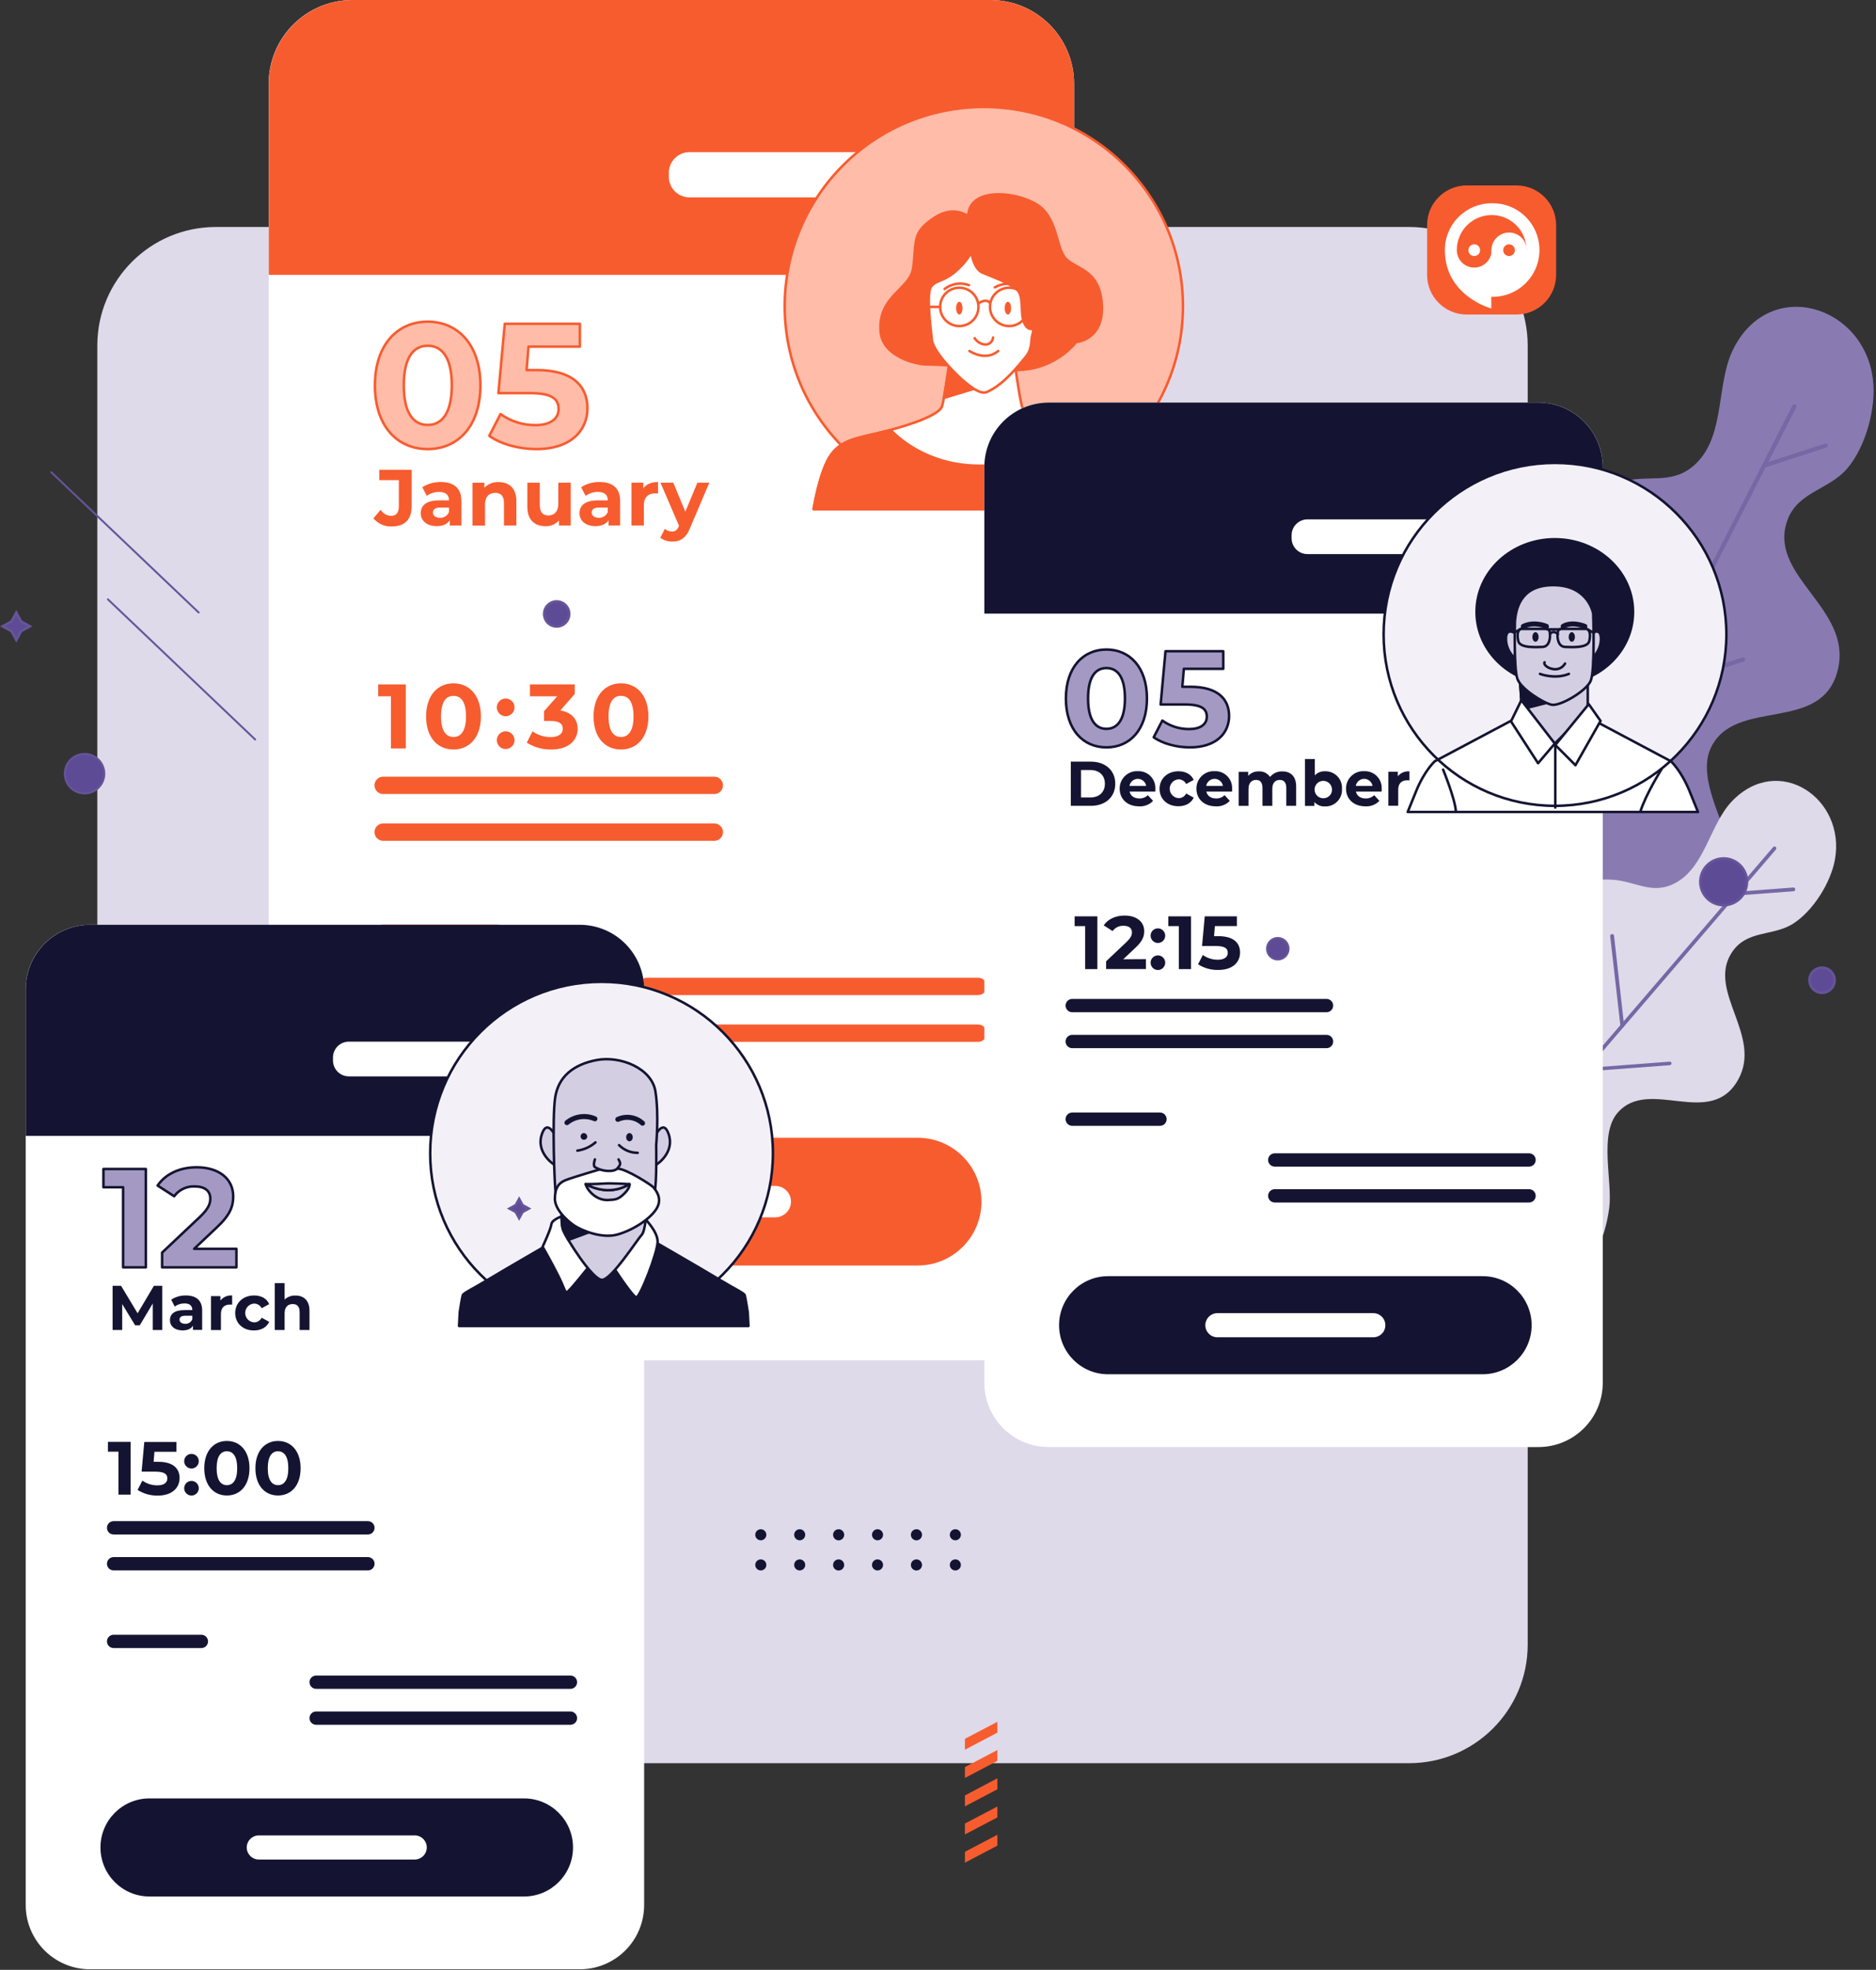 <svg width="747" height="784" viewBox="0 0 747 784" fill="none" xmlns="http://www.w3.org/2000/svg">
<rect x="0" y="0" width="747" height="784" fill="#333333" stroke="none"/>
<g clip-path="url(#clip0_47_1382)">
<path d="M561.11 90.34H85.95C59.882 90.34 38.75 111.472 38.75 137.54V654.54C38.75 680.608 59.882 701.74 85.95 701.74H561.11C587.178 701.74 608.31 680.608 608.31 654.54V137.54C608.31 111.472 587.178 90.34 561.11 90.34Z" fill="#DEDAE9"/>
<path d="M600.24 308.53C580.86 279.23 634.56 279.01 633.88 255.31C633.2 231.88 608.88 201.23 645.33 191.72C657.09 188.65 666.67 193.48 675.91 183.9C687 172.41 683.33 152.38 690.26 138.74C704.88 109.93 742.38 121.45 745.81 151.25C747.09 162.37 742.96 177.71 735.6 186.39C727.94 195.44 714.6 195.66 711.12 208.96C705.68 229.83 737 242.44 731.96 265.87C726.18 292.72 690.6 276.93 681.1 297.95C675.39 310.57 688.35 330.23 690.48 342.95C693.027 358.159 690.596 373.783 683.55 387.5C663.55 425.86 605.97 433.38 579.75 395.56C569.51 380.79 566.75 362.28 571.28 345.07C576.14 326.47 591.35 317.14 600.24 308.53Z" fill="#897BB1"/>
<path d="M714.02 161.04C714.143 160.939 714.293 160.875 714.451 160.859C714.61 160.843 714.77 160.875 714.91 160.95C715.007 160.999 715.094 161.066 715.164 161.149C715.235 161.231 715.289 161.327 715.322 161.43C715.356 161.533 715.368 161.642 715.359 161.75C715.351 161.859 715.32 161.964 715.27 162.06L637.27 314.83C637.158 315.002 636.987 315.125 636.789 315.178C636.591 315.23 636.381 315.208 636.199 315.115C636.017 315.022 635.875 314.865 635.802 314.674C635.728 314.483 635.728 314.272 635.8 314.08L713.75 161.31C713.818 161.201 713.911 161.109 714.02 161.04V161.04Z" fill="#7667A5"/>
<path d="M652.25 208.71C652.329 208.648 652.417 208.598 652.51 208.56C652.621 208.519 652.739 208.5 652.857 208.505C652.975 208.51 653.091 208.538 653.198 208.588C653.305 208.639 653.401 208.71 653.481 208.798C653.56 208.886 653.621 208.988 653.66 209.1L668.57 249.8C668.651 250.023 668.641 250.269 668.541 250.484C668.442 250.699 668.262 250.867 668.04 250.95C667.816 251.031 667.568 251.021 667.352 250.922C667.135 250.823 666.965 250.643 666.88 250.42L651.98 209.71C651.913 209.536 651.904 209.346 651.952 209.166C652.001 208.986 652.105 208.827 652.25 208.71V208.71Z" fill="#7667A5"/>
<path d="M702.13 184.59C702.211 184.528 702.302 184.48 702.4 184.45L726.75 176.55C726.959 176.482 727.187 176.501 727.383 176.601C727.579 176.702 727.727 176.876 727.795 177.085C727.862 177.295 727.844 177.523 727.744 177.719C727.643 177.915 727.469 178.063 727.26 178.13L702.91 186.02C702.726 186.078 702.528 186.07 702.35 185.998C702.172 185.926 702.023 185.795 701.931 185.626C701.839 185.457 701.809 185.261 701.845 185.073C701.881 184.884 701.982 184.713 702.13 184.59V184.59Z" fill="#7667A5"/>
<path d="M654.39 274.5C654.466 274.436 654.554 274.388 654.65 274.36L693.79 261.67C693.895 261.636 694.006 261.623 694.116 261.632C694.226 261.64 694.333 261.67 694.432 261.721C694.53 261.771 694.618 261.84 694.689 261.924C694.761 262.008 694.816 262.105 694.85 262.21C694.884 262.315 694.897 262.426 694.888 262.536C694.88 262.646 694.849 262.754 694.799 262.852C694.749 262.95 694.68 263.038 694.596 263.11C694.512 263.182 694.415 263.236 694.31 263.27L655.17 275.96C654.982 276.022 654.778 276.016 654.594 275.942C654.41 275.869 654.259 275.733 654.165 275.558C654.072 275.384 654.044 275.182 654.085 274.988C654.126 274.795 654.234 274.622 654.39 274.5V274.5Z" fill="#7667A5"/>
<path d="M577.57 431.81C569.25 403.94 611.84 416.66 616.99 397.72C622.08 378.99 610.18 348.88 641.33 350.09C651.38 350.48 657.82 356.61 667.44 351.24C678.98 344.8 680.88 328.05 689.64 318.9C708.14 299.58 735.09 317.72 730.64 342.15C728.99 351.27 722.03 362.43 714.12 367.54C705.87 372.87 695.24 369.84 689.3 379.54C679.99 394.77 701.77 412.28 692.15 429.63C681.15 449.52 656.73 428.47 644.15 442.83C636.6 451.47 642.15 470.15 640.78 480.73C639.145 493.389 633.471 505.183 624.6 514.36C599.54 539.96 552.12 532.09 540.43 495.83C538.251 488.853 537.606 481.487 538.54 474.238C539.474 466.989 541.964 460.027 545.84 453.83C554.17 440.24 568.46 436.49 577.57 431.81Z" fill="#DEDAE9"/>
<path d="M706.24 336.98C706.394 336.902 706.572 336.88 706.74 336.919C706.909 336.958 707.059 337.055 707.164 337.193C707.268 337.331 707.321 337.501 707.313 337.674C707.305 337.847 707.237 338.012 707.12 338.14L606.47 455.34C606.343 455.474 606.17 455.557 605.985 455.572C605.801 455.587 605.617 455.532 605.47 455.42C605.395 455.357 605.334 455.279 605.289 455.192C605.245 455.105 605.218 455.009 605.211 454.912C605.203 454.814 605.215 454.716 605.246 454.623C605.277 454.53 605.326 454.444 605.39 454.37L706.02 337.17C706.08 337.092 706.154 337.028 706.24 336.98V336.98Z" fill="#7667A5"/>
<path d="M641.63 371.83C641.704 371.8 641.781 371.779 641.86 371.77C641.957 371.758 642.056 371.764 642.151 371.79C642.245 371.816 642.334 371.861 642.411 371.921C642.488 371.982 642.553 372.057 642.601 372.143C642.648 372.228 642.679 372.323 642.69 372.42L646.69 408.08C646.705 408.179 646.7 408.279 646.675 408.376C646.65 408.473 646.606 408.563 646.545 408.642C646.484 408.721 646.408 408.787 646.321 408.836C646.234 408.885 646.138 408.916 646.039 408.927C645.939 408.938 645.839 408.928 645.743 408.899C645.648 408.87 645.559 408.822 645.483 408.758C645.406 408.694 645.343 408.615 645.298 408.526C645.253 408.437 645.227 408.339 645.22 408.24L641.16 372.59C641.146 372.43 641.185 372.269 641.27 372.132C641.354 371.996 641.481 371.89 641.63 371.83V371.83Z" fill="#7667A5"/>
<path d="M690.84 355.04C690.922 355.002 691.01 354.978 691.1 354.97L714.1 353.22C714.288 353.22 714.469 353.292 714.607 353.42C714.745 353.547 714.83 353.722 714.845 353.91C714.86 354.097 714.804 354.284 714.689 354.432C714.573 354.58 714.405 354.68 714.22 354.71L691.22 356.45C691.024 356.464 690.83 356.4 690.681 356.273C690.531 356.146 690.437 355.966 690.42 355.77C690.41 355.621 690.445 355.471 690.519 355.342C690.594 355.212 690.706 355.107 690.84 355.04V355.04Z" fill="#7667A5"/>
<path d="M630.52 425.18C630.597 425.148 630.677 425.128 630.76 425.12L664.76 422.54C664.856 422.524 664.954 422.527 665.048 422.551C665.143 422.575 665.231 422.618 665.308 422.678C665.384 422.738 665.448 422.812 665.494 422.898C665.54 422.984 665.568 423.078 665.575 423.175C665.583 423.272 665.571 423.369 665.538 423.461C665.506 423.553 665.455 423.637 665.389 423.708C665.323 423.779 665.242 423.835 665.153 423.874C665.064 423.912 664.967 423.931 664.87 423.93L630.87 426.51C630.707 426.521 630.546 426.475 630.414 426.38C630.281 426.286 630.186 426.147 630.145 425.99C630.103 425.832 630.118 425.665 630.186 425.517C630.255 425.369 630.373 425.25 630.52 425.18V425.18Z" fill="#7667A5"/>
<path d="M394.36 0H140.32C121.913 0 106.99 14.922 106.99 33.33V508.05C106.99 526.458 121.913 541.38 140.32 541.38H394.36C412.768 541.38 427.69 526.458 427.69 508.05V33.33C427.69 14.922 412.768 0 394.36 0Z" fill="white"/>
<path d="M427.7 109.4V33.33C427.673 24.497 424.152 16.033 417.905 9.788C411.658 3.543 403.193 0.024 394.36 0H140.36C131.528 0.027 123.066 3.546 116.821 9.791C110.576 16.036 107.056 24.499 107.03 33.33V109.4H427.7Z" fill="#F75C2F"/>
<path d="M161.58 272.39V297.87H155.68V277.12H150.59V272.39H161.58Z" fill="#F75C2F"/>
<path d="M169.66 285.13C169.66 276.72 174.31 271.96 180.57 271.96C186.83 271.96 191.49 276.72 191.49 285.13C191.49 293.54 186.87 298.3 180.57 298.3C174.27 298.3 169.66 293.59 169.66 285.13ZM185.56 285.13C185.56 279.34 183.56 276.94 180.56 276.94C177.56 276.94 175.62 279.34 175.62 285.13C175.62 290.92 177.62 293.32 180.56 293.32C183.5 293.32 185.56 290.92 185.56 285.13Z" fill="#F75C2F"/>
<path d="M197.82 281.53C197.82 280.594 198.192 279.696 198.854 279.034C199.516 278.372 200.414 278 201.35 278C202.286 278 203.184 278.372 203.846 279.034C204.508 279.696 204.88 280.594 204.88 281.53C204.88 282.466 204.508 283.364 203.846 284.026C203.184 284.688 202.286 285.06 201.35 285.06C200.414 285.06 199.516 284.688 198.854 284.026C198.192 283.364 197.82 282.466 197.82 281.53V281.53ZM197.82 294.59C197.82 293.654 198.192 292.756 198.854 292.094C199.516 291.432 200.414 291.06 201.35 291.06C202.286 291.06 203.184 291.432 203.846 292.094C204.508 292.756 204.88 293.654 204.88 294.59C204.88 295.526 204.508 296.424 203.846 297.086C203.184 297.748 202.286 298.12 201.35 298.12C200.414 298.12 199.516 297.748 198.854 297.086C198.192 296.424 197.82 295.526 197.82 294.59V294.59Z" fill="#F75C2F"/>
<path d="M230.02 290.08C230.02 294.37 226.71 298.3 219.46 298.3C216.025 298.365 212.648 297.415 209.75 295.57L212.04 291.06C214.164 292.574 216.712 293.375 219.32 293.35C222.27 293.35 224.08 292.15 224.08 290.08C224.08 288.01 222.67 286.95 219.32 286.95H216.63V283.05L221.87 277.12H211.02V272.39H228.85V276.21L223.1 282.76C227.66 283.49 230.02 286.33 230.02 290.08Z" fill="#F75C2F"/>
<path d="M236.35 285.13C236.35 276.72 241.01 271.96 247.27 271.96C253.53 271.96 258.19 276.72 258.19 285.13C258.19 293.54 253.57 298.3 247.27 298.3C240.97 298.3 236.35 293.59 236.35 285.13ZM252.26 285.13C252.26 279.34 250.26 276.94 247.26 276.94C244.26 276.94 242.31 279.34 242.31 285.13C242.31 290.92 244.31 293.32 247.26 293.32C250.21 293.32 252.26 290.92 252.26 285.13Z" fill="#F75C2F"/>
<path d="M284.44 316.02H152.57C152.116 316.02 151.667 315.931 151.248 315.757C150.828 315.583 150.447 315.328 150.127 315.006C149.806 314.685 149.552 314.303 149.38 313.884C149.207 313.464 149.119 313.014 149.12 312.56V312.56C149.12 311.645 149.484 310.767 150.131 310.12C150.778 309.473 151.655 309.11 152.57 309.11H284.44C285.354 309.113 286.23 309.477 286.877 310.123C287.523 310.77 287.888 311.646 287.89 312.56C287.89 313.476 287.527 314.355 286.88 315.003C286.233 315.652 285.356 316.018 284.44 316.02Z" fill="#F75C2F"/>
<path d="M284.44 334.64H152.57C152.117 334.641 151.667 334.553 151.248 334.38C150.829 334.207 150.448 333.953 150.127 333.633C149.807 333.312 149.553 332.931 149.38 332.512C149.207 332.093 149.119 331.644 149.12 331.19V331.19C149.119 330.736 149.207 330.287 149.38 329.867C149.552 329.447 149.806 329.065 150.127 328.744C150.447 328.422 150.828 328.168 151.248 327.994C151.667 327.82 152.116 327.73 152.57 327.73H284.44C285.356 327.733 286.233 328.098 286.88 328.747C287.527 329.395 287.89 330.274 287.89 331.19C287.89 332.105 287.527 332.983 286.88 333.63C286.233 334.277 285.355 334.64 284.44 334.64V334.64Z" fill="#F75C2F"/>
<path d="M198.08 374.89H152.57C152.117 374.891 151.667 374.803 151.248 374.63C150.829 374.457 150.448 374.203 150.127 373.883C149.807 373.562 149.553 373.181 149.38 372.762C149.207 372.343 149.119 371.894 149.12 371.44C149.119 370.986 149.207 370.537 149.38 370.117C149.552 369.697 149.806 369.315 150.127 368.994C150.447 368.672 150.828 368.418 151.248 368.244C151.667 368.07 152.116 367.98 152.57 367.98H198.08C198.534 367.98 198.983 368.07 199.403 368.244C199.822 368.418 200.203 368.672 200.523 368.994C200.844 369.315 201.097 369.697 201.27 370.117C201.443 370.537 201.531 370.986 201.53 371.44V371.44C201.531 371.894 201.443 372.343 201.27 372.762C201.097 373.181 200.843 373.562 200.522 373.883C200.202 374.203 199.821 374.457 199.402 374.63C198.983 374.803 198.534 374.891 198.08 374.89Z" fill="#F75C2F"/>
<path d="M389.46 396.04H257.6C256.682 396.04 255.802 395.675 255.153 395.027C254.504 394.378 254.14 393.498 254.14 392.58C254.143 391.664 254.508 390.787 255.157 390.14C255.806 389.493 256.684 389.13 257.6 389.13H389.46C390.376 389.13 391.254 389.493 391.903 390.14C392.552 390.787 392.917 391.664 392.92 392.58C392.92 393.498 392.555 394.378 391.906 395.027C391.258 395.675 390.378 396.04 389.46 396.04Z" fill="#F75C2F"/>
<path d="M389.46 414.66H257.6C257.146 414.661 256.696 414.573 256.277 414.4C255.857 414.227 255.475 413.974 255.154 413.653C254.833 413.333 254.578 412.952 254.404 412.532C254.23 412.113 254.14 411.664 254.14 411.21V411.21C254.14 410.293 254.504 409.412 255.153 408.763C255.802 408.115 256.682 407.75 257.6 407.75H389.46C390.378 407.75 391.258 408.115 391.906 408.763C392.555 409.412 392.92 410.293 392.92 411.21C392.92 411.664 392.83 412.113 392.656 412.532C392.482 412.952 392.227 413.333 391.906 413.653C391.585 413.974 391.203 414.227 390.783 414.4C390.364 414.573 389.914 414.661 389.46 414.66V414.66Z" fill="#F75C2F"/>
<path d="M274.53 78.56L374.05 78.56C378.584 78.56 382.26 74.884 382.26 70.35V68.77C382.26 64.236 378.584 60.56 374.05 60.56L274.53 60.56C269.996 60.56 266.32 64.236 266.32 68.77V70.35C266.32 74.884 269.996 78.56 274.53 78.56Z" fill="white"/>
<path d="M148.7 206.3L151.56 202.88C151.994 203.593 152.597 204.188 153.316 204.614C154.034 205.039 154.846 205.282 155.68 205.32C157.74 205.32 158.81 204.08 158.81 201.64V191.09H151.02V186.97H163.92V201.36C163.92 206.84 161.16 209.53 155.92 209.53C154.549 209.582 153.185 209.317 151.933 208.757C150.681 208.197 149.575 207.356 148.7 206.3V206.3Z" fill="#F75C2F"/>
<path d="M183.72 199.42V209.15H179.09V207.03C178.17 208.58 176.4 209.4 173.9 209.4C169.9 209.4 167.53 207.19 167.53 204.24C167.53 201.29 169.65 199.14 174.85 199.14H178.78C178.78 197.01 177.51 195.78 174.85 195.78C173.083 195.766 171.358 196.32 169.93 197.36L168.16 193.91C170.351 192.51 172.91 191.793 175.51 191.85C180.71 191.85 183.72 194.26 183.72 199.42ZM178.78 203.76V202.02H175.38C173.07 202.02 172.38 202.88 172.38 204.02C172.38 205.16 173.38 206.081 175.17 206.081C175.94 206.126 176.704 205.926 177.353 205.509C178.002 205.092 178.501 204.48 178.78 203.76V203.76Z" fill="#F75C2F"/>
<path d="M205.61 199.39V209.15H200.67V200.15C200.67 197.39 199.4 196.15 197.22 196.15C194.84 196.15 193.13 197.6 193.13 200.74V209.17H188.13V192.12H192.86V194.12C193.589 193.369 194.468 192.781 195.44 192.393C196.412 192.005 197.454 191.827 198.5 191.87C202.57 191.85 205.61 194.19 205.61 199.39Z" fill="#F75C2F"/>
<path d="M227.26 192.1V209.15H222.57V207.15C221.903 207.89 221.084 208.476 220.169 208.87C219.255 209.263 218.266 209.454 217.27 209.43C213 209.43 209.98 207.03 209.98 201.77V192.13H214.93V201.04C214.93 203.89 216.2 205.16 218.38 205.16C220.56 205.16 222.31 203.7 222.31 200.56V192.13L227.26 192.1Z" fill="#F75C2F"/>
<path d="M246.93 199.42V209.15H242.3V207.03C241.39 208.58 239.61 209.4 237.11 209.4C233.11 209.4 230.74 207.19 230.74 204.24C230.74 201.29 232.86 199.14 238.06 199.14H242.02C242.02 197.01 240.75 195.78 238.09 195.78C236.326 195.764 234.603 196.318 233.18 197.36L231.4 193.91C233.591 192.51 236.15 191.793 238.75 191.85C243.92 191.85 246.93 194.26 246.93 199.42ZM241.99 203.76V202.02H238.6C236.28 202.02 235.6 202.88 235.6 204.02C235.6 205.16 236.6 206.081 238.39 206.081C239.163 206.131 239.932 205.932 240.585 205.515C241.238 205.098 241.74 204.483 242.02 203.76H241.99Z" fill="#F75C2F"/>
<path d="M262.02 191.85V196.41C261.61 196.41 261.29 196.35 260.91 196.35C258.19 196.35 256.38 197.84 256.38 201.1V209.15H251.44V192.1H256.16V194.35C257.32 192.7 259.35 191.85 262.02 191.85Z" fill="#F75C2F"/>
<path d="M282.45 192.1L274.75 210.2C273.1 214.32 270.75 215.55 267.68 215.55C265.967 215.585 264.292 215.039 262.93 214L264.74 210.48C265.513 211.159 266.501 211.541 267.53 211.56C268.89 211.56 269.65 210.96 270.31 209.44L270.38 209.28L262.99 192.1H268.1L272.88 203.67L277.7 192.1H282.45Z" fill="#F75C2F"/>
<path d="M365.39 452.82H171.17C157.131 452.82 145.75 464.201 145.75 478.24V478.25C145.75 492.289 157.131 503.67 171.17 503.67H365.39C379.429 503.67 390.81 492.289 390.81 478.25V478.24C390.81 464.201 379.429 452.82 365.39 452.82Z" fill="#F75C2F"/>
<path d="M308.71 471.99H227.85C224.398 471.99 221.6 474.788 221.6 478.24C221.6 481.692 224.398 484.49 227.85 484.49H308.71C312.162 484.49 314.96 481.692 314.96 478.24C314.96 474.788 312.162 471.99 308.71 471.99Z" fill="white"/>
<path d="M149.29 153.37C149.29 137.19 158.29 128.02 170.29 128.02C182.29 128.02 191.29 137.19 191.29 153.37C191.29 169.55 182.4 178.73 170.29 178.73C158.18 178.73 149.29 169.59 149.29 153.37ZM179.9 153.37C179.9 142.24 175.98 137.61 170.31 137.61C164.64 137.61 160.78 142.24 160.78 153.37C160.78 164.5 164.7 169.13 170.31 169.13C175.92 169.13 179.9 164.51 179.9 153.37Z" fill="#FFBCA9" stroke="#F75C2F" stroke-linecap="round" stroke-linejoin="round"/>
<path d="M233.91 162.48C233.91 171.17 227.53 178.73 213.52 178.73C206.73 178.73 199.58 176.84 194.82 173.48L199.3 164.79C203.363 167.697 208.244 169.241 213.24 169.2C218.92 169.2 222.42 166.82 222.42 162.83C222.42 158.84 219.9 156.46 211 156.46H198.46L200.99 128.86H230.9V137.96H210.44L209.67 147.28H213.67C228.16 147.28 233.91 153.79 233.91 162.48Z" fill="#FFBCA9" stroke="#F75C2F" stroke-linecap="round" stroke-linejoin="round"/>
<path d="M391.75 201.16C435.541 201.16 471.04 165.661 471.04 121.87C471.04 78.079 435.541 42.58 391.75 42.58C347.959 42.58 312.46 78.079 312.46 121.87C312.46 165.661 347.959 201.16 391.75 201.16Z" fill="#FFBCA9" stroke="#F75C2F" stroke-linecap="round" stroke-linejoin="round"/>
<path d="M385.55 86C385.55 86 379.7 81.67 372.32 86.51C364.94 91.35 364.68 94.14 364.17 101.01C363.66 107.88 363.66 109.41 359.59 113.74C355.52 118.07 349.67 122.64 350.69 132.31C351.71 141.98 364.94 145.04 368.75 145.04C372.56 145.04 385.8 145.8 385.8 145.8C385.8 145.8 403.11 149.11 413.29 146.06C419.251 144.337 424.566 140.88 428.56 136.13C428.56 136.13 439.5 135.37 438.74 121.37C437.98 107.37 428.81 107.37 424.48 103.05C420.15 98.73 421.43 86 412.02 80.91C402.61 75.82 385.8 75.06 385.55 86Z" fill="#F75C2F" stroke="#F75C2F" stroke-linecap="round" stroke-linejoin="round"/>
<path d="M450.95 180.76C446.37 174.65 440.26 174.4 429.32 171.6C418.38 168.8 407.94 164.98 406.93 161.67C405.92 158.36 403.62 141.57 403.62 141.57L391.4 141.33H390.64L378.42 141.57C378.42 141.57 376.13 158.37 375.12 161.67C374.11 164.97 363.66 168.8 352.72 171.6C341.78 174.4 335.72 174.65 331.09 180.76C326.46 186.87 323.97 202.65 323.97 202.65H458.08C458.08 202.65 455.53 186.87 450.95 180.76Z" fill="white" stroke="#F75C2F" stroke-linecap="round" stroke-linejoin="round"/>
<path d="M392.2 153.41L378.42 141.59C378.42 141.59 376.95 152.39 375.84 158.37L392.2 153.41Z" fill="#F75C2F" stroke="#F75C2F" stroke-linecap="round" stroke-linejoin="round"/>
<path d="M450.95 180.76C446.37 174.65 440.26 174.4 429.32 171.6L427.44 171.11C417.727 180.026 405.092 185.086 391.91 185.34C370.63 185.97 358.25 174.92 354.62 171.1L352.72 171.6C341.78 174.4 335.72 174.65 331.09 180.76C326.46 186.87 323.97 202.65 323.97 202.65H458.08C458.08 202.65 455.53 186.87 450.95 180.76Z" fill="#F75C2F" stroke="#F75C2F" stroke-linecap="round" stroke-linejoin="round"/>
<path d="M386.82 100.5C384.956 103.623 382.544 106.384 379.7 108.65C375.12 112.21 372.83 111.45 370.79 113.99C368.75 116.53 370.54 129.99 371.04 135.11C371.54 140.23 381.48 149.87 384.28 152.11C387.08 154.35 390.64 157.2 393.18 155.93C395.72 154.66 400.05 152.62 408.71 141.68C411.07 138.68 410.49 135.32 411 133.54C411.286 132.632 411.457 131.691 411.51 130.74C411.51 130.74 409.22 132.01 407.69 128.19C406.16 124.37 407.94 117.5 404.64 114.96C401.34 112.42 395.22 110.12 391.4 108.6C387.58 107.08 386.82 100.5 386.82 100.5Z" fill="white" stroke="#F75C2F" stroke-linecap="round" stroke-linejoin="round"/>
<path d="M388.09 134.59C388.557 135.329 389.194 135.945 389.947 136.388C390.7 136.832 391.547 137.089 392.42 137.14C393.178 137.13 393.906 136.838 394.461 136.32C395.016 135.802 395.358 135.096 395.42 134.34" stroke="#F75C2F" stroke-linecap="round" stroke-linejoin="round"/>
<path d="M386.02 139.69C386.02 139.69 392.379 144.02 397.469 139.69" stroke="#F75C2F" stroke-linecap="round" stroke-linejoin="round"/>
<path d="M383.26 122.64C383.26 124.05 382.69 125.19 381.99 125.19C381.29 125.19 380.71 124.05 380.71 122.64C380.71 121.23 381.28 120.1 381.99 120.1C382.7 120.1 383.26 121.24 383.26 122.64Z" fill="#F75C2F"/>
<path d="M402.6 122.64C402.6 124.05 402.03 125.19 401.33 125.19C400.63 125.19 400.05 124.05 400.05 122.64C400.05 121.23 400.62 120.1 401.33 120.1C402.04 120.1 402.6 121.24 402.6 122.64Z" fill="#F75C2F"/>
<path d="M381.98 129.77C386.194 129.77 389.61 126.354 389.61 122.14C389.61 117.926 386.194 114.51 381.98 114.51C377.766 114.51 374.35 117.926 374.35 122.14C374.35 126.354 377.766 129.77 381.98 129.77Z" stroke="#F75C2F" stroke-linecap="round" stroke-linejoin="round"/>
<path d="M401.83 129.77C406.044 129.77 409.46 126.354 409.46 122.14C409.46 117.926 406.044 114.51 401.83 114.51C397.616 114.51 394.2 117.926 394.2 122.14C394.2 126.354 397.616 129.77 401.83 129.77Z" stroke="#F75C2F" stroke-linecap="round" stroke-linejoin="round"/>
<path d="M389.88 120.59C389.88 120.59 392.67 118.59 394.2 120.59" stroke="#F75C2F" stroke-linecap="round" stroke-linejoin="round"/>
<path d="M374.35 122.14H369.77" stroke="#F75C2F" stroke-linecap="round" stroke-linejoin="round"/>
<path d="M376.13 115.01C377.478 113.954 379.074 113.259 380.766 112.991C382.458 112.723 384.191 112.892 385.8 113.48" stroke="#F75C2F" stroke-linecap="round" stroke-linejoin="round"/>
<path d="M396.14 114.37C397.613 113.492 399.287 113.008 401.002 112.964C402.716 112.921 404.413 113.318 405.929 114.12" stroke="#F75C2F" stroke-linecap="round" stroke-linejoin="round"/>
<path d="M612.61 160.22H417.54C403.407 160.22 391.95 171.677 391.95 185.81V550.33C391.95 564.463 403.407 575.92 417.54 575.92H612.61C626.743 575.92 638.2 564.463 638.2 550.33V185.81C638.2 171.677 626.743 160.22 612.61 160.22Z" fill="white"/>
<path d="M638.2 244.22V185.81C638.181 179.029 635.479 172.531 630.684 167.736C625.889 162.941 619.391 160.238 612.61 160.22H417.55C410.768 160.238 404.268 162.94 399.472 167.735C394.675 172.53 391.971 179.028 391.95 185.81V244.22H638.2Z" fill="#141432"/>
<path d="M528.2 402.87H426.95C426.247 402.87 425.573 402.591 425.076 402.094C424.579 401.597 424.3 400.923 424.3 400.22V400.22C424.299 399.871 424.366 399.526 424.499 399.203C424.631 398.88 424.826 398.587 425.073 398.34C425.319 398.092 425.611 397.897 425.933 397.763C426.256 397.629 426.601 397.56 426.95 397.56H528.2C528.905 397.56 529.582 397.84 530.081 398.339C530.579 398.838 530.86 399.514 530.86 400.22C530.857 400.924 530.576 401.598 530.077 402.094C529.579 402.591 528.903 402.87 528.2 402.87V402.87Z" fill="#141432"/>
<path d="M528.2 417.17H426.95C426.247 417.17 425.573 416.891 425.076 416.394C424.579 415.897 424.3 415.223 424.3 414.52V414.52C424.299 414.171 424.366 413.825 424.499 413.503C424.631 413.18 424.826 412.887 425.073 412.64C425.319 412.393 425.611 412.197 425.933 412.063C426.256 411.929 426.601 411.86 426.95 411.86H528.2C528.905 411.86 529.582 412.141 530.081 412.639C530.579 413.138 530.86 413.815 530.86 414.52V414.52C530.857 415.224 530.576 415.898 530.077 416.394C529.579 416.891 528.903 417.17 528.2 417.17V417.17Z" fill="#141432"/>
<path d="M461.89 448.08H426.95C426.601 448.08 426.256 448.011 425.933 447.877C425.611 447.743 425.319 447.548 425.073 447.301C424.826 447.053 424.631 446.76 424.499 446.437C424.366 446.115 424.299 445.769 424.3 445.42V445.42C424.3 444.717 424.579 444.043 425.076 443.546C425.573 443.049 426.247 442.77 426.95 442.77H461.89C462.593 442.77 463.267 443.049 463.764 443.546C464.261 444.043 464.54 444.717 464.54 445.42V445.42C464.541 445.769 464.473 446.115 464.341 446.437C464.208 446.76 464.013 447.053 463.767 447.301C463.521 447.548 463.228 447.743 462.906 447.877C462.584 448.011 462.239 448.08 461.89 448.08V448.08Z" fill="#141432"/>
<path d="M436.96 364.7V385.7H432.1V368.59H427.91V364.7H436.96Z" fill="#141432"/>
<path d="M456.3 381.73V385.68H440.44V382.59L448.53 374.94C450.39 373.17 450.72 372.09 450.72 371.07C450.72 369.42 449.58 368.46 447.36 368.46C446.52 368.427 445.684 368.601 444.927 368.967C444.17 369.333 443.515 369.881 443.02 370.56L439.48 368.28C441.1 365.91 444.04 364.39 447.81 364.39C452.49 364.39 455.61 366.78 455.61 370.59C455.61 372.59 455.04 374.49 452.1 377.22L447.27 381.78L456.3 381.73Z" fill="#141432"/>
<path d="M458.16 372.22C458.203 371.479 458.528 370.783 459.068 370.274C459.608 369.764 460.323 369.481 461.065 369.481C461.807 369.481 462.521 369.764 463.061 370.274C463.601 370.783 463.926 371.479 463.97 372.22C463.993 372.616 463.935 373.012 463.8 373.385C463.664 373.758 463.454 374.098 463.182 374.387C462.91 374.675 462.582 374.905 462.218 375.062C461.854 375.219 461.461 375.301 461.065 375.301C460.668 375.301 460.276 375.219 459.912 375.062C459.548 374.905 459.22 374.675 458.948 374.387C458.676 374.098 458.465 373.758 458.33 373.385C458.194 373.012 458.137 372.616 458.16 372.22V372.22ZM458.16 382.98C458.203 382.239 458.528 381.543 459.068 381.033C459.608 380.524 460.323 380.24 461.065 380.24C461.807 380.24 462.521 380.524 463.061 381.033C463.601 381.543 463.926 382.239 463.97 382.98C463.993 383.376 463.935 383.772 463.8 384.145C463.664 384.517 463.454 384.859 463.182 385.147C462.91 385.436 462.582 385.665 462.218 385.823C461.854 385.98 461.461 386.061 461.065 386.061C460.668 386.061 460.276 385.98 459.912 385.823C459.548 385.665 459.22 385.436 458.948 385.147C458.676 384.859 458.465 384.517 458.33 384.145C458.194 383.772 458.137 383.376 458.16 382.98V382.98Z" fill="#141432"/>
<path d="M474.26 364.7V385.7H469.4V368.59H465.2V364.7H474.26Z" fill="#141432"/>
<path d="M493.78 379.09C493.78 382.81 491.05 386.04 485.05 386.04C482.22 386.09 479.439 385.307 477.05 383.79L478.96 380.08C480.708 381.332 482.81 381.994 484.96 381.97C487.39 381.97 488.89 380.97 488.89 379.24C488.89 377.51 487.81 376.51 484 376.51H478.64L479.71 364.7H492.52V368.59H483.76L483.43 372.59H485.14C491.32 372.59 493.78 375.37 493.78 379.09Z" fill="#141432"/>
<path d="M608.85 464.31H507.59C506.887 464.31 506.213 464.031 505.716 463.534C505.219 463.037 504.94 462.363 504.94 461.66V461.66C504.94 460.957 505.219 460.283 505.716 459.786C506.213 459.289 506.887 459.01 507.59 459.01H608.85C609.553 459.01 610.227 459.289 610.724 459.786C611.221 460.283 611.5 460.957 611.5 461.66V461.66C611.5 462.008 611.432 462.353 611.298 462.674C611.165 462.996 610.97 463.288 610.724 463.534C610.478 463.78 610.186 463.975 609.864 464.108C609.543 464.241 609.198 464.31 608.85 464.31V464.31Z" fill="#141432"/>
<path d="M608.85 478.59H507.59C506.887 478.59 506.213 478.311 505.716 477.814C505.219 477.317 504.94 476.643 504.94 475.94V475.94C504.94 475.237 505.219 474.563 505.716 474.066C506.213 473.569 506.887 473.29 507.59 473.29H608.85C609.553 473.29 610.227 473.569 610.724 474.066C611.221 474.563 611.5 475.237 611.5 475.94V475.94C611.5 476.288 611.432 476.633 611.298 476.954C611.165 477.276 610.97 477.568 610.724 477.814C610.478 478.06 610.186 478.255 609.864 478.388C609.543 478.522 609.198 478.59 608.85 478.59V478.59Z" fill="#141432"/>
<path d="M520.61 220.53H597.01C600.495 220.53 603.32 217.705 603.32 214.22V213.02C603.32 209.535 600.495 206.71 597.01 206.71H520.61C517.125 206.71 514.3 209.535 514.3 213.02V214.22C514.3 217.705 517.125 220.53 520.61 220.53Z" fill="white"/>
<path d="M590.36 507.91H441.23C430.449 507.91 421.71 516.649 421.71 527.43C421.71 538.21 430.449 546.95 441.23 546.95H590.36C601.141 546.95 609.88 538.21 609.88 527.43C609.88 516.649 601.141 507.91 590.36 507.91Z" fill="#141432"/>
<path d="M546.83 522.63H484.75C482.099 522.63 479.95 524.779 479.95 527.43C479.95 530.081 482.099 532.23 484.75 532.23H546.83C549.481 532.23 551.63 530.081 551.63 527.43C551.63 524.779 549.481 522.63 546.83 522.63Z" fill="white"/>
<path d="M424.43 277.98C424.43 265.56 431.32 258.51 440.57 258.51C449.82 258.51 456.7 265.56 456.7 277.98C456.7 290.4 449.87 297.45 440.57 297.45C431.27 297.45 424.43 290.41 424.43 277.98ZM447.94 277.98C447.94 269.43 444.94 265.88 440.57 265.88C436.2 265.88 433.25 269.43 433.25 277.98C433.25 286.53 436.25 290.08 440.57 290.08C444.89 290.08 447.94 286.53 447.94 277.98Z" fill="#A499C3" stroke="#141432" stroke-linecap="round" stroke-linejoin="round"/>
<path d="M489.4 284.97C489.4 291.64 484.51 297.45 473.75 297.45C468.54 297.45 463.05 296 459.39 293.45L462.83 286.78C465.951 289.015 469.701 290.202 473.54 290.17C477.89 290.17 480.54 288.34 480.54 285.27C480.54 282.2 478.61 280.38 471.78 280.38H462.15L464.09 259.19H487.09V266.19H471.39L470.79 273.34H473.86C485.02 273.3 489.4 278.31 489.4 284.97Z" fill="#A499C3" stroke="#141432" stroke-linecap="round" stroke-linejoin="round"/>
<path d="M619.18 320.72C656.868 320.72 687.42 290.168 687.42 252.48C687.42 214.792 656.868 184.24 619.18 184.24C581.492 184.24 550.94 214.792 550.94 252.48C550.94 290.168 581.492 320.72 619.18 320.72Z" fill="#F3F1F7"/>
<path d="M672.78 314.93C669.45 306.7 665.34 302.98 665.34 302.98L633.21 285.93L618.71 283.7V283.59L618.32 283.65L617.93 283.59V283.71L603.43 285.94L571.3 302.99C571.3 302.99 567.19 306.71 563.86 314.94L560.53 323.17H676.12L672.78 314.93Z" fill="white" stroke="#141432" stroke-linecap="round" stroke-linejoin="round"/>
<path d="M619.3 296.51V321.4" stroke="#141432" stroke-linecap="round" stroke-linejoin="round"/>
<path d="M574.63 306.31C574.63 306.31 579.33 317.67 579.73 322.96" stroke="#141432" stroke-linecap="round" stroke-linejoin="round"/>
<path d="M661.621 306.11C661.621 306.11 655.35 316.11 653.19 322.96" stroke="#141432" stroke-linecap="round" stroke-linejoin="round"/>
<path d="M619.1 272.42C636.304 272.42 650.25 259.481 650.25 243.52C650.25 227.559 636.304 214.62 619.1 214.62C601.896 214.62 587.95 227.559 587.95 243.52C587.95 259.481 601.896 272.42 619.1 272.42Z" fill="#141432" stroke="#141432" stroke-linecap="round" stroke-linejoin="round"/>
<path d="M605.19 270.26L605.98 281.82L619.1 295.93L632.23 282.8V271.05L618.32 273.98L605.19 270.26Z" fill="#D4CEE2" stroke="#141432" stroke-linecap="round" stroke-linejoin="round"/>
<path d="M612.47 272.33L605.19 270.26L605.98 281.82L606.3 282.18L619.32 278.85L612.47 272.33Z" fill="#141432" stroke="#141432" stroke-linecap="round" stroke-linejoin="round"/>
<path d="M603.23 252.02C603.23 252.02 599.65 249.46 599.65 254.32C599.674 255.778 600.005 257.215 600.622 258.537C601.239 259.859 602.128 261.035 603.23 261.99V252.02Z" fill="#D4CEE2" stroke="#141432" stroke-linecap="round" stroke-linejoin="round"/>
<path d="M633.91 252.02C633.91 252.02 637.49 249.46 637.49 254.32C637.466 255.778 637.135 257.215 636.519 258.537C635.902 259.859 635.013 261.035 633.91 261.99V252.02Z" fill="#D4CEE2" stroke="#141432" stroke-linecap="round" stroke-linejoin="round"/>
<path d="M603.23 247.24C603.23 247.24 602.72 266.16 604.23 270.24C605.74 274.32 614.46 279.71 617.78 280.47C621.1 281.23 631.591 275.1 633.381 271.01C635.171 266.92 634.381 244.16 634.381 244.16C634.381 244.16 632.59 233.42 619.54 232.91C606.49 232.4 603.74 240.85 603.23 247.24Z" fill="#D4CEE2" stroke="#141432" stroke-linecap="round" stroke-linejoin="round"/>
<path d="M615.02 263.59C615.02 263.59 614.51 264.35 616.02 265.38C617.53 266.41 621.14 267.38 623.18 264.1" stroke="#141432" stroke-linecap="round" stroke-linejoin="round"/>
<path d="M613.2 268.21C613.2 268.21 619.08 270.51 624.71 268.21" stroke="#141432" stroke-linecap="round" stroke-linejoin="round"/>
<path d="M612.65 253.51C612.65 254.56 612.1 255.41 611.41 255.41C610.72 255.41 610.17 254.56 610.17 253.51C610.17 252.46 610.73 251.6 611.41 251.6C612.09 251.6 612.65 252.45 612.65 253.51Z" fill="#141432"/>
<path d="M627.11 253.51C627.11 254.56 626.56 255.41 625.87 255.41C625.18 255.41 624.63 254.56 624.63 253.51C624.63 252.46 625.19 251.6 625.87 251.6C626.55 251.6 627.11 252.45 627.11 253.51Z" fill="#141432"/>
<path d="M615.57 250.31H605.57C605.57 250.31 603.57 250.75 604.57 255.17C605.25 258.17 612.57 257.48 614.07 257.48C617.01 257.48 617.5 253.72 617.07 251.43C616.998 251.093 616.807 250.794 616.531 250.588C616.255 250.382 615.913 250.283 615.57 250.31V250.31Z" stroke="#141432" stroke-linecap="round" stroke-linejoin="round"/>
<path d="M621.82 250.31H631.82C631.82 250.31 633.82 250.75 632.82 255.17C632.13 258.17 624.82 257.48 623.32 257.48C620.37 257.48 619.89 253.72 620.32 251.43C620.39 251.092 620.581 250.792 620.858 250.585C621.134 250.379 621.477 250.281 621.82 250.31V250.31Z" stroke="#141432" stroke-linecap="round" stroke-linejoin="round"/>
<path d="M616.04 250.47H621.12" stroke="#141432" stroke-linecap="round" stroke-linejoin="round"/>
<path d="M617.17 252.39C617.17 252.39 618.3 250.47 620.34 252.39" stroke="#141432" stroke-linecap="round" stroke-linejoin="round"/>
<path d="M605.531 250.31L603.271 251.6" stroke="#141432" stroke-linecap="round" stroke-linejoin="round"/>
<path d="M632.31 250.58L634.69 251.94" stroke="#141432" stroke-linecap="round" stroke-linejoin="round"/>
<path d="M622.43 249.3C622.43 249.3 625.37 247.14 631.06 249.3" stroke="#141432" stroke-width="2" stroke-linecap="round" stroke-linejoin="round"/>
<path d="M615.77 249.3C615.77 249.3 611.07 247.14 606.57 249.3" stroke="#141432" stroke-width="2" stroke-linecap="round" stroke-linejoin="round"/>
<path d="M605.78 278.69L619.1 295.93L612.44 303.76L601.66 287.11L605.78 278.69Z" fill="white" stroke="#141432" stroke-linecap="round" stroke-linejoin="round"/>
<path d="M619.3 296.51L627.33 304.55L637.32 286.92L632.62 280.25L619.3 296.51Z" fill="white" stroke="#141432" stroke-linecap="round" stroke-linejoin="round"/>
<path d="M619.18 320.72C656.868 320.72 687.42 290.168 687.42 252.48C687.42 214.792 656.868 184.24 619.18 184.24C581.492 184.24 550.94 214.792 550.94 252.48C550.94 290.168 581.492 320.72 619.18 320.72Z" stroke="#141432" stroke-miterlimit="10"/>
<path d="M230.9 368.06H35.83C21.697 368.06 10.24 379.517 10.24 393.65V758.17C10.24 772.303 21.697 783.76 35.83 783.76H230.9C245.033 783.76 256.49 772.303 256.49 758.17V393.65C256.49 379.517 245.033 368.06 230.9 368.06Z" fill="white"/>
<path d="M256.5 452.07V393.66C256.479 386.877 253.775 380.378 248.979 375.581C244.182 370.785 237.683 368.081 230.9 368.06H35.84C29.058 368.081 22.56 370.786 17.765 375.582C12.97 380.379 10.268 386.878 10.25 393.66V452.07H256.5Z" fill="#141432"/>
<path d="M146.5 610.72H45.24C44.537 610.72 43.863 610.441 43.366 609.944C42.869 609.447 42.59 608.773 42.59 608.07V608.07C42.59 607.366 42.868 606.691 43.365 606.193C43.862 605.694 44.536 605.413 45.24 605.41H146.5C147.203 605.413 147.878 605.694 148.374 606.193C148.871 606.691 149.15 607.366 149.15 608.07C149.15 608.773 148.871 609.447 148.374 609.944C147.877 610.441 147.203 610.72 146.5 610.72V610.72Z" fill="#141432"/>
<path d="M146.5 625.02H45.24C44.537 625.02 43.863 624.741 43.366 624.244C42.869 623.747 42.59 623.073 42.59 622.37V622.37C42.59 621.666 42.868 620.991 43.365 620.493C43.862 619.994 44.536 619.713 45.24 619.71H146.5C147.203 619.713 147.878 619.994 148.374 620.493C148.871 620.991 149.15 621.666 149.15 622.37V622.37C149.15 622.718 149.081 623.063 148.948 623.384C148.815 623.706 148.62 623.998 148.374 624.244C148.127 624.49 147.835 624.685 147.514 624.819C147.192 624.952 146.848 625.02 146.5 625.02V625.02Z" fill="#141432"/>
<path d="M80.18 655.92H45.24C44.537 655.92 43.863 655.641 43.366 655.144C42.869 654.647 42.59 653.973 42.59 653.27V653.27C42.59 652.567 42.869 651.893 43.366 651.396C43.863 650.899 44.537 650.62 45.24 650.62H80.18C80.883 650.62 81.559 650.899 82.057 651.396C82.556 651.892 82.837 652.567 82.84 653.27V653.27C82.84 653.619 82.771 653.964 82.637 654.286C82.503 654.609 82.307 654.901 82.06 655.148C81.813 655.394 81.52 655.589 81.197 655.721C80.874 655.854 80.528 655.921 80.18 655.92V655.92Z" fill="#141432"/>
<path d="M227.14 672.16H125.89C125.186 672.16 124.511 671.881 124.013 671.385C123.514 670.888 123.233 670.214 123.23 669.51C123.23 669.161 123.299 668.816 123.433 668.494C123.566 668.172 123.763 667.879 124.01 667.633C124.257 667.386 124.55 667.191 124.873 667.059C125.195 666.926 125.541 666.859 125.89 666.86H227.14C227.488 666.86 227.833 666.929 228.154 667.062C228.476 667.195 228.768 667.39 229.014 667.636C229.26 667.883 229.455 668.174 229.588 668.496C229.722 668.817 229.79 669.162 229.79 669.51V669.51C229.79 669.858 229.722 670.203 229.588 670.524C229.455 670.846 229.26 671.138 229.014 671.384C228.768 671.63 228.476 671.825 228.154 671.958C227.833 672.091 227.488 672.16 227.14 672.16V672.16Z" fill="#141432"/>
<path d="M227.14 686.46H125.89C125.186 686.46 124.511 686.181 124.013 685.684C123.514 685.188 123.233 684.514 123.23 683.81V683.81C123.23 683.461 123.299 683.116 123.433 682.794C123.566 682.472 123.763 682.179 124.01 681.933C124.257 681.687 124.55 681.492 124.873 681.359C125.195 681.227 125.541 681.159 125.89 681.16H227.14C227.843 681.16 228.517 681.439 229.014 681.936C229.511 682.433 229.79 683.107 229.79 683.81V683.81C229.79 684.158 229.722 684.502 229.588 684.824C229.455 685.146 229.26 685.438 229.014 685.684C228.768 685.93 228.476 686.125 228.154 686.259C227.833 686.392 227.488 686.46 227.14 686.46V686.46Z" fill="#141432"/>
<path d="M138.9 428.39H215.3C218.785 428.39 221.61 425.565 221.61 422.08V420.88C221.61 417.395 218.785 414.57 215.3 414.57H138.9C135.415 414.57 132.59 417.395 132.59 420.88V422.08C132.59 425.565 135.415 428.39 138.9 428.39Z" fill="white"/>
<path d="M208.65 715.76H59.52C48.739 715.76 40 724.499 40 735.28C40 746.061 48.739 754.8 59.52 754.8H208.65C219.431 754.8 228.17 746.061 228.17 735.28C228.17 724.499 219.431 715.76 208.65 715.76Z" fill="#141432"/>
<path d="M165.13 730.48H103.05C100.399 730.48 98.25 732.629 98.25 735.28C98.25 737.931 100.399 740.08 103.05 740.08H165.13C167.781 740.08 169.93 737.931 169.93 735.28C169.93 732.629 167.781 730.48 165.13 730.48Z" fill="white"/>
<path d="M239.53 527.25C277.218 527.25 307.77 496.698 307.77 459.01C307.77 421.322 277.218 390.77 239.53 390.77C201.842 390.77 171.29 421.322 171.29 459.01C171.29 496.698 201.842 527.25 239.53 527.25Z" fill="#F3F1F7"/>
<path d="M297.73 522.2C297.73 522.2 296.83 516.37 296.54 515.49C296.25 514.61 292.37 512.87 286.12 509.08C279.87 505.29 258.12 492.74 258.12 492.74H222.69C222.69 492.74 200.96 505.28 194.69 509.08C188.42 512.88 184.57 514.62 184.27 515.49C183.97 516.36 183.08 522.2 183.08 522.2L182.79 527.74H298.02L297.73 522.2Z" fill="#141432" stroke="#141432" stroke-linecap="round" stroke-linejoin="round"/>
<path d="M224.82 483.7C224.82 483.7 219.82 485.16 219.57 487.2C219.32 489.24 216.07 496.2 216.07 496.2C216.07 496.2 219.57 502.33 222.2 507.58C224.83 512.83 224.82 514.29 225.7 514.29C226.58 514.29 235.61 502.62 236.49 501.75C237.37 500.88 242.9 502.33 242.9 502.33C242.9 502.33 251.9 516.33 253.4 516.33C254.9 516.33 261.86 498.54 261.86 494.16C261.86 489.78 256.03 484.25 256.03 484.25L224.82 483.7Z" fill="white" stroke="#141432" stroke-linecap="round" stroke-linejoin="round"/>
<path d="M223.95 479.91C223.95 479.91 223.07 486.33 224.24 489.54C225.41 492.75 235.9 509.37 239.7 509.37C243.5 509.37 253.7 493.37 255.44 491.58C257.18 489.79 257.44 481.08 257.44 481.08C257.44 481.08 246.06 486.62 236.73 483.7C227.4 480.78 223.95 479.91 223.95 479.91Z" fill="#D4CEE2" stroke="#141432" stroke-linecap="round" stroke-linejoin="round"/>
<path d="M233.36 482.64C226.58 480.57 223.95 479.91 223.95 479.91C223.95 479.91 223.07 486.33 224.24 489.54C224.84 490.904 225.535 492.224 226.32 493.49L240.32 488.3L233.36 482.64Z" fill="#141432" stroke="#141432" stroke-linecap="round" stroke-linejoin="round"/>
<path d="M221.61 453.08C221.61 453.08 218.12 444.62 215.78 451.33C213.44 458.04 219.28 462.71 220.78 463.58C222.28 464.45 221.61 453.08 221.61 453.08Z" fill="#D4CEE2" stroke="#141432" stroke-linecap="round" stroke-linejoin="round"/>
<path d="M260.4 453.08C260.4 453.08 263.9 444.62 266.24 451.33C268.58 458.04 262.74 462.71 261.24 463.58C259.74 464.45 260.4 453.08 260.4 453.08Z" fill="#D4CEE2" stroke="#141432" stroke-linecap="round" stroke-linejoin="round"/>
<path d="M261.28 455.71C261.28 455.71 262.44 443.71 260.99 434.42C259.54 425.13 246.99 420.13 237.65 421.88C228.31 423.63 222.2 428.58 221.03 437.04C219.86 445.5 220.74 471.45 221.32 475.54C221.9 479.63 231.53 488.08 242.61 488.08C253.69 488.08 259.82 477.29 260.69 474.08C261.56 470.87 261.28 455.71 261.28 455.71Z" fill="#D4CEE2" stroke="#141432" stroke-linecap="round" stroke-linejoin="round"/>
<path d="M239.73 465.15C239.73 465.15 227.73 468.65 225.1 469.74C222.47 470.83 220.95 472.79 220.95 477.16C220.95 481.53 226.19 486.16 228.81 487.86C231.43 489.56 239.51 493.1 245.81 491.35C252.11 489.6 259.13 485.02 261.53 480.87C263.93 476.72 260.88 473.45 260.22 472.58C259.56 471.71 249.31 465.15 246.03 465.15H239.73Z" fill="white" stroke="#141432" stroke-linecap="round" stroke-linejoin="round"/>
<path d="M236.89 461.44C236.89 461.44 236.02 463.84 236.89 464.5C238.665 465.568 240.71 466.099 242.78 466.03C245.62 466.03 246.06 464.71 246.72 463.84C247.38 462.97 246.28 461.44 246.28 461.44" fill="#D4CEE2"/>
<path d="M236.89 461.44C236.89 461.44 236.02 463.84 236.89 464.5C238.665 465.568 240.71 466.099 242.78 466.03C245.62 466.03 246.06 464.71 246.72 463.84C247.38 462.97 246.28 461.44 246.28 461.44" stroke="#141432" stroke-linecap="round" stroke-linejoin="round"/>
<path d="M233.18 471.27C235.716 472.526 238.449 473.338 241.26 473.67C245.62 474.1 250.65 471.27 250.65 471.27C250.65 471.27 251.08 472.58 248.65 474.98C246.22 477.38 245.16 477.46 242.1 477.6C237.33 477.82 233.83 473.67 233.18 471.27Z" fill="#D4CEE2" stroke="#141432" stroke-linecap="round" stroke-linejoin="round"/>
<path d="M233.18 471.27C233.18 471.27 237.54 471.27 240.38 471.05C243.22 470.83 250.65 471.27 250.65 471.27C250.65 471.27 243.22 476.72 233.18 471.27Z" fill="#D4CEE2" stroke="#141432" stroke-linecap="round" stroke-linejoin="round"/>
<path d="M233.83 452.59C233.774 452.836 233.649 453.06 233.471 453.239C233.292 453.417 233.068 453.54 232.822 453.596C232.576 453.652 232.32 453.638 232.082 453.555C231.844 453.472 231.634 453.323 231.477 453.126C231.32 452.929 231.221 452.693 231.193 452.442C231.164 452.192 231.207 451.938 231.316 451.711C231.425 451.484 231.595 451.292 231.808 451.157C232.021 451.022 232.268 450.951 232.52 450.95C232.911 450.995 233.267 451.193 233.513 451.5C233.758 451.807 233.872 452.199 233.83 452.59Z" fill="#141432"/>
<path d="M250.64 454.24C251.364 454.24 251.95 453.506 251.95 452.6C251.95 451.694 251.364 450.96 250.64 450.96C249.917 450.96 249.33 451.694 249.33 452.6C249.33 453.506 249.917 454.24 250.64 454.24Z" fill="#141432"/>
<path d="M237.11 454.67C235.073 456.435 232.569 457.573 229.9 457.95" stroke="#141432" stroke-linecap="round" stroke-linejoin="round"/>
<path d="M246.5 455.76C247.471 456.738 248.628 457.511 249.902 458.037C251.176 458.562 252.542 458.829 253.92 458.82" stroke="#141432" stroke-linecap="round" stroke-linejoin="round"/>
<path d="M236.89 445.28C235.071 444.49 233.07 444.214 231.106 444.484C229.141 444.754 227.288 445.559 225.75 446.81" stroke="#141432" stroke-width="2" stroke-linecap="round" stroke-linejoin="round"/>
<path d="M246.02 445.5C247.629 444.767 249.417 444.522 251.164 444.793C252.911 445.065 254.54 445.843 255.85 447.03" stroke="#141432" stroke-width="2" stroke-linecap="round" stroke-linejoin="round"/>
<path d="M239.53 527.25C277.218 527.25 307.77 496.698 307.77 459.01C307.77 421.322 277.218 390.77 239.53 390.77C201.842 390.77 171.29 421.322 171.29 459.01C171.29 496.698 201.842 527.25 239.53 527.25Z" stroke="#141432" stroke-miterlimit="10"/>
<path d="M52.02 573.85V594.85H47.16V577.76H42.97V573.86L52.02 573.85Z" fill="#141432"/>
<path d="M71.51 588.24C71.51 591.96 68.78 595.24 62.78 595.24C59.951 595.287 57.17 594.504 54.78 592.99L56.7 589.27C58.447 590.523 60.55 591.185 62.7 591.16C65.13 591.16 66.63 590.16 66.63 588.43C66.63 586.7 65.55 585.71 61.74 585.71H56.38L57.46 573.89H70.26V577.79H61.5L61.17 581.79H62.88C69.02 581.74 71.51 584.53 71.51 588.24Z" fill="#141432"/>
<path d="M73.34 581.38C73.383 580.639 73.708 579.943 74.248 579.433C74.788 578.924 75.503 578.64 76.245 578.64C76.987 578.64 77.701 578.924 78.241 579.433C78.781 579.943 79.106 580.639 79.15 581.38C79.173 581.776 79.115 582.173 78.98 582.545C78.844 582.918 78.634 583.259 78.362 583.547C78.09 583.836 77.762 584.065 77.398 584.222C77.034 584.38 76.641 584.461 76.245 584.461C75.849 584.461 75.456 584.38 75.092 584.222C74.728 584.065 74.4 583.836 74.128 583.547C73.856 583.259 73.646 582.918 73.51 582.545C73.375 582.173 73.317 581.776 73.34 581.38V581.38ZM73.34 592.14C73.383 591.399 73.708 590.703 74.248 590.194C74.788 589.684 75.503 589.401 76.245 589.401C76.987 589.401 77.701 589.684 78.241 590.194C78.781 590.703 79.106 591.399 79.15 592.14C79.173 592.536 79.115 592.932 78.98 593.305C78.844 593.678 78.634 594.018 78.362 594.307C78.09 594.595 77.762 594.826 77.398 594.983C77.034 595.14 76.641 595.22 76.245 595.22C75.849 595.22 75.456 595.14 75.092 594.983C74.728 594.826 74.4 594.595 74.128 594.307C73.856 594.018 73.646 593.678 73.51 593.305C73.375 592.932 73.317 592.536 73.34 592.14V592.14Z" fill="#141432"/>
<path d="M81.34 584.35C81.34 577.42 85.18 573.49 90.34 573.49C95.5 573.49 99.34 577.42 99.34 584.35C99.34 591.28 95.53 595.2 90.34 595.2C85.15 595.2 81.34 591.27 81.34 584.35ZM94.45 584.35C94.45 579.58 92.77 577.6 90.34 577.6C87.91 577.6 86.26 579.6 86.26 584.35C86.26 589.1 87.94 591.09 90.34 591.09C92.74 591.09 94.45 589.11 94.45 584.35V584.35Z" fill="#141432"/>
<path d="M101.7 584.35C101.7 577.42 105.54 573.49 110.7 573.49C115.86 573.49 119.7 577.42 119.7 584.35C119.7 591.28 115.89 595.2 110.7 595.2C105.51 595.2 101.7 591.27 101.7 584.35ZM114.8 584.35C114.8 579.58 113.12 577.6 110.7 577.6C108.28 577.6 106.62 579.6 106.62 584.35C106.62 589.1 108.3 591.09 110.7 591.09C113.1 591.09 114.8 589.11 114.8 584.35V584.35Z" fill="#141432"/>
<path d="M60.82 529.34V518.79L55.65 527.48H53.81L48.66 519.01V529.34H44.84V511.75H48.21L54.79 522.68L61.28 511.75H64.62V529.34H60.82Z" fill="#141432"/>
<path d="M80.5 521.59V529.3H76.83V527.62C76.1 528.85 74.7 529.5 72.71 529.5C69.54 529.5 67.66 527.74 67.66 525.41C67.66 523.08 69.34 521.41 73.46 521.41H76.58C76.58 519.73 75.58 518.75 73.46 518.75C72.062 518.736 70.698 519.175 69.57 520L68.16 517.26C69.903 516.132 71.944 515.551 74.02 515.59C78.11 515.59 80.5 517.53 80.5 521.59ZM76.58 525.03V523.65H73.89C72.06 523.65 71.48 524.33 71.48 525.23C71.48 526.13 72.31 526.86 73.69 526.86C74.299 526.907 74.907 526.758 75.427 526.437C75.947 526.115 76.35 525.636 76.58 525.07V525.03Z" fill="#141432"/>
<path d="M92.44 515.59V519.21C92.11 519.21 91.86 519.21 91.56 519.21C89.4 519.21 87.97 520.39 87.97 522.98V529.36H84.02V515.84H87.76V517.59C88.319 516.901 89.037 516.359 89.852 516.01C90.668 515.662 91.556 515.518 92.44 515.59V515.59Z" fill="#141432"/>
<path d="M93.65 522.59C93.65 518.52 96.79 515.59 101.19 515.59C104.03 515.59 106.26 516.82 107.19 519.03L104.19 520.67C103.912 520.112 103.484 519.643 102.954 519.314C102.424 518.986 101.813 518.812 101.19 518.81C100.23 518.86 99.326 519.276 98.664 519.973C98.002 520.67 97.633 521.594 97.633 522.555C97.633 523.516 98.002 524.441 98.664 525.137C99.326 525.834 100.23 526.25 101.19 526.3C101.814 526.301 102.426 526.127 102.956 525.799C103.486 525.47 103.913 524.999 104.19 524.44L107.19 526.09C106.19 528.26 103.98 529.51 101.19 529.51C96.79 529.59 93.65 526.65 93.65 522.59Z" fill="#141432"/>
<path d="M123.23 521.59V529.33H119.31V522.19C119.31 520.01 118.31 519 116.57 519C114.68 519 113.33 520.16 113.33 522.65V529.33H109.41V510.69H113.33V517.23C113.901 516.689 114.575 516.268 115.312 515.991C116.049 515.715 116.834 515.589 117.62 515.62C120.82 515.59 123.23 517.48 123.23 521.59Z" fill="#141432"/>
<path d="M426.38 303.13H434.38C440.14 303.13 444.09 306.6 444.09 311.92C444.09 317.24 440.14 320.72 434.38 320.72H426.38V303.13ZM434.17 317.38C437.67 317.38 439.95 315.29 439.95 311.92C439.95 308.55 437.67 306.47 434.17 306.47H430.45V317.38H434.17Z" fill="#141432"/>
<path d="M460.02 315.06H449.79C450.16 316.75 451.6 317.78 453.66 317.78C454.284 317.805 454.907 317.701 455.49 317.476C456.073 317.251 456.604 316.908 457.05 316.47L459.14 318.73C458.427 319.481 457.557 320.066 456.593 320.445C455.629 320.823 454.594 320.986 453.56 320.92C448.88 320.92 445.84 317.98 445.84 313.92C445.823 312.978 445.999 312.043 446.357 311.172C446.716 310.301 447.25 309.512 447.926 308.856C448.602 308.2 449.406 307.689 450.287 307.356C451.169 307.023 452.109 306.875 453.05 306.92C453.981 306.876 454.911 307.027 455.78 307.363C456.65 307.699 457.439 308.213 458.098 308.872C458.757 309.531 459.271 310.321 459.607 311.19C459.944 312.059 460.094 312.989 460.05 313.92C460.11 314.31 460.02 314.74 460.02 315.06ZM449.74 312.78H456.4C456.263 311.996 455.855 311.285 455.246 310.773C454.636 310.261 453.866 309.979 453.07 309.979C452.274 309.979 451.503 310.261 450.894 310.773C450.285 311.285 449.876 311.996 449.74 312.78Z" fill="#141432"/>
<path d="M461.72 313.96C461.72 309.89 464.86 306.96 469.26 306.96C472.1 306.96 474.34 308.19 475.32 310.4L472.32 312.03C472.04 311.474 471.611 311.006 471.082 310.677C470.552 310.349 469.943 310.174 469.32 310.17C468.36 310.22 467.456 310.636 466.794 311.333C466.132 312.03 465.763 312.954 465.763 313.915C465.763 314.876 466.132 315.8 466.794 316.497C467.456 317.194 468.36 317.61 469.32 317.66C469.944 317.663 470.557 317.491 471.087 317.162C471.618 316.833 472.045 316.361 472.32 315.8L475.32 317.46C474.32 319.62 472.1 320.88 469.26 320.88C464.86 320.92 461.72 318.03 461.72 313.96Z" fill="#141432"/>
<path d="M490.57 315.06H480.35C480.72 316.75 482.16 317.78 484.22 317.78C484.844 317.805 485.467 317.701 486.05 317.476C486.633 317.251 487.164 316.908 487.61 316.47L489.69 318.73C488.981 319.484 488.114 320.072 487.151 320.451C486.187 320.829 485.152 320.99 484.12 320.92C479.44 320.92 476.4 317.98 476.4 313.92C476.382 312.978 476.558 312.043 476.917 311.172C477.276 310.301 477.81 309.512 478.486 308.856C479.162 308.2 479.966 307.689 480.847 307.356C481.728 307.023 482.669 306.875 483.61 306.92C484.541 306.876 485.471 307.027 486.34 307.363C487.209 307.699 487.999 308.213 488.658 308.872C489.317 309.531 489.831 310.321 490.167 311.19C490.503 312.059 490.654 312.989 490.61 313.92C490.65 314.31 490.6 314.74 490.57 315.06ZM480.29 312.78H486.95C486.813 311.996 486.405 311.285 485.795 310.773C485.186 310.261 484.416 309.979 483.62 309.979C482.824 309.979 482.053 310.261 481.444 310.773C480.835 311.285 480.426 311.996 480.29 312.78V312.78Z" fill="#141432"/>
<path d="M516.11 312.98V320.72H512.19V313.59C512.19 311.41 511.19 310.4 509.62 310.4C507.87 310.4 506.62 311.53 506.62 313.94V320.73H502.7V313.59C502.7 311.41 501.77 310.4 500.14 310.4C498.51 310.4 497.14 311.53 497.14 313.94V320.73H493.22V307.21H497.02V308.77C497.557 308.185 498.216 307.724 498.95 307.42C499.684 307.116 500.476 306.976 501.27 307.01C502.138 306.96 503.005 307.138 503.783 307.525C504.562 307.913 505.226 308.497 505.71 309.22C506.301 308.504 507.049 307.933 507.894 307.55C508.74 307.167 509.662 306.983 510.59 307.01C513.8 307 516.11 308.86 516.11 312.98Z" fill="#141432"/>
<path d="M534.36 313.96C534.42 314.873 534.289 315.788 533.975 316.647C533.661 317.506 533.171 318.291 532.537 318.949C531.902 319.608 531.137 320.128 530.291 320.474C529.444 320.82 528.534 320.986 527.62 320.96C526.824 321.008 526.028 320.874 525.292 320.569C524.556 320.264 523.899 319.796 523.37 319.2V320.76H519.63V302.11H523.55V308.59C524.072 308.043 524.706 307.614 525.408 307.333C526.11 307.052 526.864 306.925 527.62 306.96C528.534 306.935 529.444 307.1 530.291 307.446C531.137 307.792 531.902 308.312 532.537 308.97C533.171 309.629 533.661 310.414 533.975 311.273C534.289 312.132 534.42 313.047 534.36 313.96V313.96ZM530.36 313.96C530.305 313.29 530.057 312.65 529.645 312.119C529.233 311.588 528.675 311.188 528.039 310.969C527.403 310.75 526.718 310.721 526.066 310.885C525.414 311.049 524.824 311.4 524.368 311.894C523.912 312.388 523.61 313.005 523.499 313.668C523.388 314.331 523.472 315.012 523.741 315.628C524.011 316.244 524.454 316.767 525.017 317.135C525.58 317.504 526.237 317.7 526.91 317.7C527.392 317.711 527.871 317.619 528.316 317.431C528.76 317.244 529.16 316.964 529.489 316.611C529.817 316.257 530.068 315.838 530.223 315.382C530.378 314.925 530.435 314.441 530.39 313.96H530.36Z" fill="#141432"/>
<path d="M550.14 315.06H539.91C540.29 316.75 541.72 317.78 543.78 317.78C544.406 317.805 545.031 317.702 545.615 317.477C546.2 317.252 546.733 316.909 547.18 316.47L549.26 318.73C548.548 319.482 547.678 320.068 546.714 320.447C545.749 320.825 544.714 320.987 543.68 320.92C539.01 320.92 535.97 317.98 535.97 313.92C535.952 312.978 536.129 312.043 536.488 311.172C536.846 310.301 537.38 309.512 538.056 308.856C538.732 308.2 539.536 307.689 540.417 307.356C541.299 307.023 542.239 306.875 543.18 306.92C544.111 306.876 545.041 307.027 545.91 307.363C546.779 307.699 547.569 308.213 548.228 308.872C548.887 309.531 549.401 310.321 549.737 311.19C550.073 312.059 550.224 312.989 550.18 313.92C550.22 314.31 550.17 314.74 550.14 315.06ZM539.86 312.78H546.52C546.384 311.996 545.975 311.285 545.366 310.773C544.757 310.261 543.986 309.979 543.19 309.979C542.394 309.979 541.624 310.261 541.014 310.773C540.405 311.285 539.996 311.996 539.86 312.78V312.78Z" fill="#141432"/>
<path d="M561.23 307V310.59C560.9 310.59 560.65 310.541 560.35 310.541C558.18 310.541 556.75 311.721 556.75 314.311V320.69H552.83V307.17H556.58V308.95C557.141 308.275 557.857 307.746 558.667 307.406C559.476 307.067 560.355 306.928 561.23 307V307Z" fill="#141432"/>
<path d="M58.07 465.25V504.4H49.02V472.52H41.19V465.25H58.07Z" fill="#A499C3" stroke="#141432" stroke-linecap="round" stroke-linejoin="round"/>
<path d="M94.14 497.02V504.4H64.55V498.53L79.66 484.27C83.12 480.97 83.74 478.95 83.74 477.05C83.74 473.97 81.61 472.19 77.47 472.19C75.901 472.128 74.341 472.451 72.927 473.133C71.513 473.815 70.288 474.833 69.36 476.1L62.76 471.85C65.76 467.43 71.27 464.58 78.31 464.58C87.04 464.58 92.86 469.05 92.86 476.16C92.86 479.96 91.79 483.43 86.31 488.52L77.31 497.02H94.14Z" fill="#A499C3" stroke="#141432" stroke-linecap="round" stroke-linejoin="round"/>
<path d="M42.97 238.54L101.62 294.33" stroke="#66549A" stroke-width="0.77" stroke-linecap="round" stroke-linejoin="round"/>
<path d="M20.44 187.97L79.09 243.76" stroke="#66549A" stroke-width="0.77" stroke-linecap="round" stroke-linejoin="round"/>
<path d="M33.67 315.79C38.016 315.79 41.54 312.267 41.54 307.92C41.54 303.574 38.016 300.05 33.67 300.05C29.323 300.05 25.8 303.574 25.8 307.92C25.8 312.267 29.323 315.79 33.67 315.79Z" fill="#5E4B95" stroke="#66549A" stroke-width="0.77" stroke-linecap="round" stroke-linejoin="round"/>
<path d="M513.09 377.59C513.09 376.742 512.838 375.912 512.367 375.207C511.895 374.501 511.225 373.951 510.441 373.627C509.657 373.302 508.795 373.217 507.963 373.382C507.131 373.548 506.366 373.956 505.766 374.556C505.166 375.156 504.758 375.921 504.592 376.753C504.427 377.585 504.512 378.448 504.836 379.232C505.161 380.015 505.711 380.686 506.416 381.157C507.122 381.628 507.951 381.88 508.8 381.88C509.937 381.88 511.029 381.428 511.833 380.624C512.638 379.819 513.09 378.728 513.09 377.59Z" fill="#5E4B95" stroke="#66549A" stroke-width="0.77" stroke-linecap="round" stroke-linejoin="round"/>
<path d="M695.64 350.95C695.64 349.111 695.095 347.313 694.073 345.783C693.051 344.254 691.598 343.062 689.899 342.358C688.2 341.654 686.33 341.47 684.526 341.829C682.722 342.188 681.065 343.073 679.764 344.374C678.463 345.674 677.578 347.332 677.219 349.136C676.86 350.94 677.044 352.81 677.748 354.509C678.452 356.208 679.644 357.661 681.173 358.683C682.702 359.705 684.501 360.25 686.34 360.25C687.561 360.25 688.771 360.01 689.899 359.542C691.027 359.075 692.052 358.39 692.916 357.526C693.78 356.663 694.465 355.637 694.932 354.509C695.399 353.381 695.64 352.171 695.64 350.95Z" fill="#5E4B95" stroke="#66549A" stroke-miterlimit="10"/>
<path d="M226.66 244.35C226.66 243.361 226.366 242.394 225.817 241.572C225.268 240.75 224.487 240.109 223.573 239.731C222.66 239.352 221.654 239.253 220.684 239.446C219.714 239.639 218.823 240.115 218.124 240.815C217.425 241.514 216.949 242.405 216.756 243.375C216.563 244.345 216.662 245.35 217.04 246.263C217.419 247.177 218.06 247.958 218.882 248.507C219.704 249.057 220.671 249.35 221.66 249.35C222.986 249.35 224.258 248.823 225.195 247.885C226.133 246.948 226.66 245.676 226.66 244.35V244.35Z" fill="#5E4B95" stroke="#66549A" stroke-miterlimit="10"/>
<path d="M725.52 395.14C728.287 395.14 730.53 392.897 730.53 390.13C730.53 387.363 728.287 385.12 725.52 385.12C722.753 385.12 720.51 387.363 720.51 390.13C720.51 392.897 722.753 395.14 725.52 395.14Z" fill="#5E4B95" stroke="#66549A" stroke-miterlimit="10"/>
<path d="M206.72 484.85L208.08 482.36L210.57 481L208.08 479.64L206.72 477.15L205.36 479.64L202.87 481L205.36 482.36L206.72 484.85Z" fill="#5E4B95" stroke="#66549A" stroke-miterlimit="10"/>
<path d="M597.96 106.3L599 104.39L600.91 103.35L599 102.31L597.96 100.4L596.92 102.31L595.01 103.35L596.92 104.39L597.96 106.3Z" fill="#5E4B95" stroke="#66549A" stroke-miterlimit="10"/>
<path d="M6.49 254.72L8.41 251.2L11.94 249.27L8.41 247.34L6.49 243.82L4.56 247.34L1.04 249.27L4.56 251.2L6.49 254.72Z" fill="#5E4B95" stroke="#66549A" stroke-miterlimit="10"/>
<path fill-rule="evenodd" clip-rule="evenodd" d="M397.15 689.59V685.26L384.22 692.05V696.38L397.15 689.59ZM397.15 700.83V696.5L384.22 703.29V707.62L397.15 700.83ZM397.15 712.07V707.74L384.22 714.59V718.92L397.15 712.13V712.07ZM397.15 723.31V718.98L384.22 725.77V730.1L397.15 723.31ZM397.15 734.55V730.22L384.22 737.01V741.34L397.15 734.55Z" fill="#F75C2F"/>
<path fill-rule="evenodd" clip-rule="evenodd" d="M378.21 622.83C378.21 623.265 378.339 623.691 378.581 624.053C378.822 624.414 379.166 624.696 379.568 624.863C379.97 625.029 380.412 625.073 380.839 624.988C381.266 624.903 381.658 624.693 381.965 624.386C382.273 624.078 382.483 623.686 382.567 623.26C382.652 622.833 382.609 622.39 382.442 621.988C382.276 621.586 381.994 621.242 381.632 621.001C381.27 620.759 380.845 620.63 380.41 620.63C380.12 620.629 379.834 620.685 379.566 620.795C379.299 620.905 379.056 621.067 378.851 621.272C378.647 621.476 378.485 621.719 378.375 621.987C378.264 622.254 378.208 622.541 378.21 622.83V622.83ZM378.21 610.83C378.21 611.265 378.339 611.691 378.581 612.053C378.822 612.414 379.166 612.696 379.568 612.863C379.97 613.029 380.412 613.073 380.839 612.988C381.266 612.903 381.658 612.693 381.965 612.386C382.273 612.078 382.483 611.686 382.567 611.26C382.652 610.833 382.609 610.39 382.442 609.988C382.276 609.586 381.994 609.242 381.632 609.001C381.27 608.759 380.845 608.63 380.41 608.63C380.12 608.629 379.834 608.685 379.566 608.795C379.299 608.905 379.056 609.067 378.851 609.272C378.647 609.476 378.485 609.719 378.375 609.987C378.264 610.254 378.208 610.541 378.21 610.83V610.83ZM362.71 610.83C362.708 611.268 362.836 611.697 363.078 612.062C363.32 612.427 363.665 612.712 364.069 612.88C364.474 613.049 364.919 613.093 365.348 613.008C365.778 612.923 366.173 612.712 366.482 612.403C366.792 612.093 367.003 611.698 367.088 611.269C367.173 610.839 367.128 610.394 366.96 609.99C366.791 609.585 366.506 609.24 366.141 608.998C365.776 608.756 365.348 608.628 364.91 608.63C364.326 608.63 363.767 608.862 363.354 609.275C362.942 609.687 362.71 610.247 362.71 610.83V610.83ZM347.22 610.83C347.22 611.265 347.349 611.691 347.591 612.053C347.832 612.414 348.176 612.696 348.578 612.863C348.98 613.029 349.422 613.073 349.849 612.988C350.276 612.903 350.668 612.693 350.975 612.386C351.283 612.078 351.493 611.686 351.577 611.26C351.662 610.833 351.619 610.39 351.452 609.988C351.286 609.586 351.004 609.242 350.642 609.001C350.28 608.759 349.855 608.63 349.42 608.63C349.13 608.629 348.844 608.685 348.576 608.795C348.309 608.905 348.066 609.067 347.861 609.272C347.657 609.476 347.495 609.719 347.385 609.987C347.274 610.254 347.218 610.541 347.22 610.83V610.83ZM331.72 610.83C331.718 611.268 331.846 611.696 332.087 612.061C332.329 612.426 332.674 612.71 333.077 612.879C333.481 613.048 333.925 613.093 334.355 613.009C334.784 612.925 335.179 612.715 335.489 612.407C335.799 612.098 336.01 611.704 336.096 611.275C336.183 610.846 336.139 610.401 335.972 609.997C335.805 609.592 335.522 609.246 335.159 609.003C334.795 608.76 334.367 608.63 333.93 608.63C333.64 608.629 333.353 608.685 333.085 608.795C332.817 608.905 332.573 609.066 332.368 609.271C332.162 609.475 331.999 609.719 331.888 609.986C331.777 610.254 331.72 610.541 331.72 610.83ZM316.23 610.83C316.23 611.265 316.359 611.691 316.601 612.053C316.842 612.414 317.186 612.696 317.588 612.863C317.99 613.029 318.432 613.073 318.859 612.988C319.286 612.903 319.678 612.693 319.985 612.386C320.293 612.078 320.503 611.686 320.587 611.26C320.672 610.833 320.629 610.39 320.462 609.988C320.296 609.586 320.014 609.242 319.652 609.001C319.29 608.759 318.865 608.63 318.43 608.63C317.846 608.63 317.287 608.862 316.874 609.275C316.461 609.687 316.23 610.247 316.23 610.83ZM362.71 622.83C362.708 623.268 362.836 623.697 363.078 624.062C363.32 624.427 363.665 624.712 364.069 624.88C364.474 625.049 364.919 625.093 365.348 625.008C365.778 624.923 366.173 624.712 366.482 624.403C366.792 624.093 367.003 623.698 367.088 623.269C367.173 622.839 367.128 622.394 366.96 621.99C366.791 621.585 366.506 621.24 366.141 620.998C365.776 620.756 365.348 620.628 364.91 620.63C364.326 620.63 363.767 620.862 363.354 621.275C362.942 621.687 362.71 622.247 362.71 622.83V622.83ZM347.22 622.83C347.22 623.265 347.349 623.691 347.591 624.053C347.832 624.414 348.176 624.696 348.578 624.863C348.98 625.029 349.422 625.073 349.849 624.988C350.276 624.903 350.668 624.693 350.975 624.386C351.283 624.078 351.493 623.686 351.577 623.26C351.662 622.833 351.619 622.39 351.452 621.988C351.286 621.586 351.004 621.242 350.642 621.001C350.28 620.759 349.855 620.63 349.42 620.63C349.13 620.629 348.844 620.685 348.576 620.795C348.309 620.905 348.066 621.067 347.861 621.272C347.657 621.476 347.495 621.719 347.385 621.987C347.274 622.254 347.218 622.541 347.22 622.83ZM331.72 622.83C331.718 623.268 331.846 623.696 332.087 624.061C332.329 624.426 332.674 624.71 333.077 624.879C333.481 625.048 333.925 625.093 334.355 625.009C334.784 624.925 335.179 624.715 335.489 624.407C335.799 624.098 336.01 623.704 336.096 623.275C336.183 622.846 336.139 622.401 335.972 621.997C335.805 621.592 335.522 621.246 335.159 621.003C334.795 620.76 334.367 620.63 333.93 620.63C333.64 620.629 333.353 620.685 333.085 620.795C332.817 620.905 332.573 621.066 332.368 621.271C332.162 621.475 331.999 621.719 331.888 621.986C331.777 622.254 331.72 622.541 331.72 622.83V622.83ZM316.23 622.83C316.23 623.265 316.359 623.691 316.601 624.053C316.842 624.414 317.186 624.696 317.588 624.863C317.99 625.029 318.432 625.073 318.859 624.988C319.286 624.903 319.678 624.693 319.985 624.386C320.293 624.078 320.503 623.686 320.587 623.26C320.672 622.833 320.629 622.39 320.462 621.988C320.296 621.586 320.014 621.242 319.652 621.001C319.29 620.759 318.865 620.63 318.43 620.63C317.846 620.63 317.287 620.862 316.874 621.275C316.461 621.687 316.23 622.247 316.23 622.83ZM300.74 622.83C300.74 623.265 300.869 623.691 301.111 624.053C301.352 624.414 301.696 624.696 302.098 624.863C302.5 625.029 302.942 625.073 303.369 624.988C303.796 624.903 304.188 624.693 304.495 624.386C304.803 624.078 305.013 623.686 305.097 623.26C305.182 622.833 305.139 622.39 304.972 621.988C304.806 621.586 304.524 621.242 304.162 621.001C303.8 620.759 303.375 620.63 302.94 620.63C302.65 620.629 302.364 620.685 302.096 620.795C301.829 620.905 301.586 621.067 301.381 621.272C301.177 621.476 301.015 621.719 300.905 621.987C300.794 622.254 300.738 622.541 300.74 622.83ZM300.74 610.83C300.74 611.265 300.869 611.691 301.111 612.053C301.352 612.414 301.696 612.696 302.098 612.863C302.5 613.029 302.942 613.073 303.369 612.988C303.796 612.903 304.188 612.693 304.495 612.386C304.803 612.078 305.013 611.686 305.097 611.26C305.182 610.833 305.139 610.39 304.972 609.988C304.806 609.586 304.524 609.242 304.162 609.001C303.8 608.759 303.375 608.63 302.94 608.63C302.652 608.629 302.367 608.684 302.101 608.793C301.835 608.902 301.592 609.062 301.388 609.264C301.184 609.467 301.022 609.708 300.91 609.973C300.799 610.238 300.741 610.523 300.74 610.81V610.83Z" fill="#141432"/>
<path d="M603.84 73.8H584.04C575.319 73.8 568.25 80.87 568.25 89.59V109.39C568.25 118.111 575.319 125.18 584.04 125.18H603.84C612.561 125.18 619.63 118.111 619.63 109.39V89.59C619.63 80.87 612.561 73.8 603.84 73.8Z" fill="#F75C2F"/>
<path d="M593.94 80.9C589.003 80.903 584.27 82.866 580.78 86.357C577.291 89.849 575.33 94.584 575.33 99.52C575.33 117.88 593.81 122.77 593.81 122.77V118.13H593.94C596.421 118.188 598.888 117.749 601.197 116.839C603.506 115.93 605.609 114.568 607.384 112.833C609.159 111.099 610.57 109.027 611.532 106.74C612.495 104.453 612.991 101.997 612.991 99.515C612.991 97.034 612.495 94.577 611.532 92.29C610.57 90.003 609.159 87.931 607.384 86.197C605.609 84.463 603.506 83.101 601.197 82.191C598.888 81.282 596.421 80.843 593.94 80.9Z" fill="white"/>
<path d="M607.83 99.46C607.83 97.639 607.471 95.835 606.774 94.152C606.077 92.469 605.055 90.941 603.767 89.653C602.479 88.365 600.95 87.343 599.268 86.646C597.585 85.949 595.781 85.59 593.96 85.59C592.138 85.59 590.335 85.949 588.652 86.646C586.969 87.343 585.44 88.365 584.152 89.653C582.864 90.941 581.843 92.469 581.146 94.152C580.448 95.835 580.09 97.639 580.09 99.46V99.51V99.57C580.09 101.408 580.82 103.171 582.12 104.47C583.419 105.77 585.182 106.5 587.02 106.5C588.858 106.5 590.62 105.77 591.92 104.47C593.22 103.171 593.95 101.408 593.95 99.57V99.51H607.83V99.46Z" fill="#F75C2F"/>
<path d="M600.89 106.59C604.767 106.59 607.91 103.447 607.91 99.57C607.91 95.693 604.767 92.55 600.89 92.55C597.013 92.55 593.87 95.693 593.87 99.57C593.87 103.447 597.013 106.59 600.89 106.59Z" fill="white"/>
<path d="M600.89 101.9C602.177 101.9 603.22 100.857 603.22 99.57C603.22 98.283 602.177 97.24 600.89 97.24C599.603 97.24 598.56 98.283 598.56 99.57C598.56 100.857 599.603 101.9 600.89 101.9Z" fill="#F75C2F"/>
<path d="M587.02 101.9C588.307 101.9 589.35 100.857 589.35 99.57C589.35 98.283 588.307 97.24 587.02 97.24C585.733 97.24 584.69 98.283 584.69 99.57C584.69 100.857 585.733 101.9 587.02 101.9Z" fill="white"/>
</g>
<defs>
<clipPath id="clip0_47_1382">
<rect width="746.04" height="783.76" fill="white"/>
</clipPath>
</defs>
</svg>
